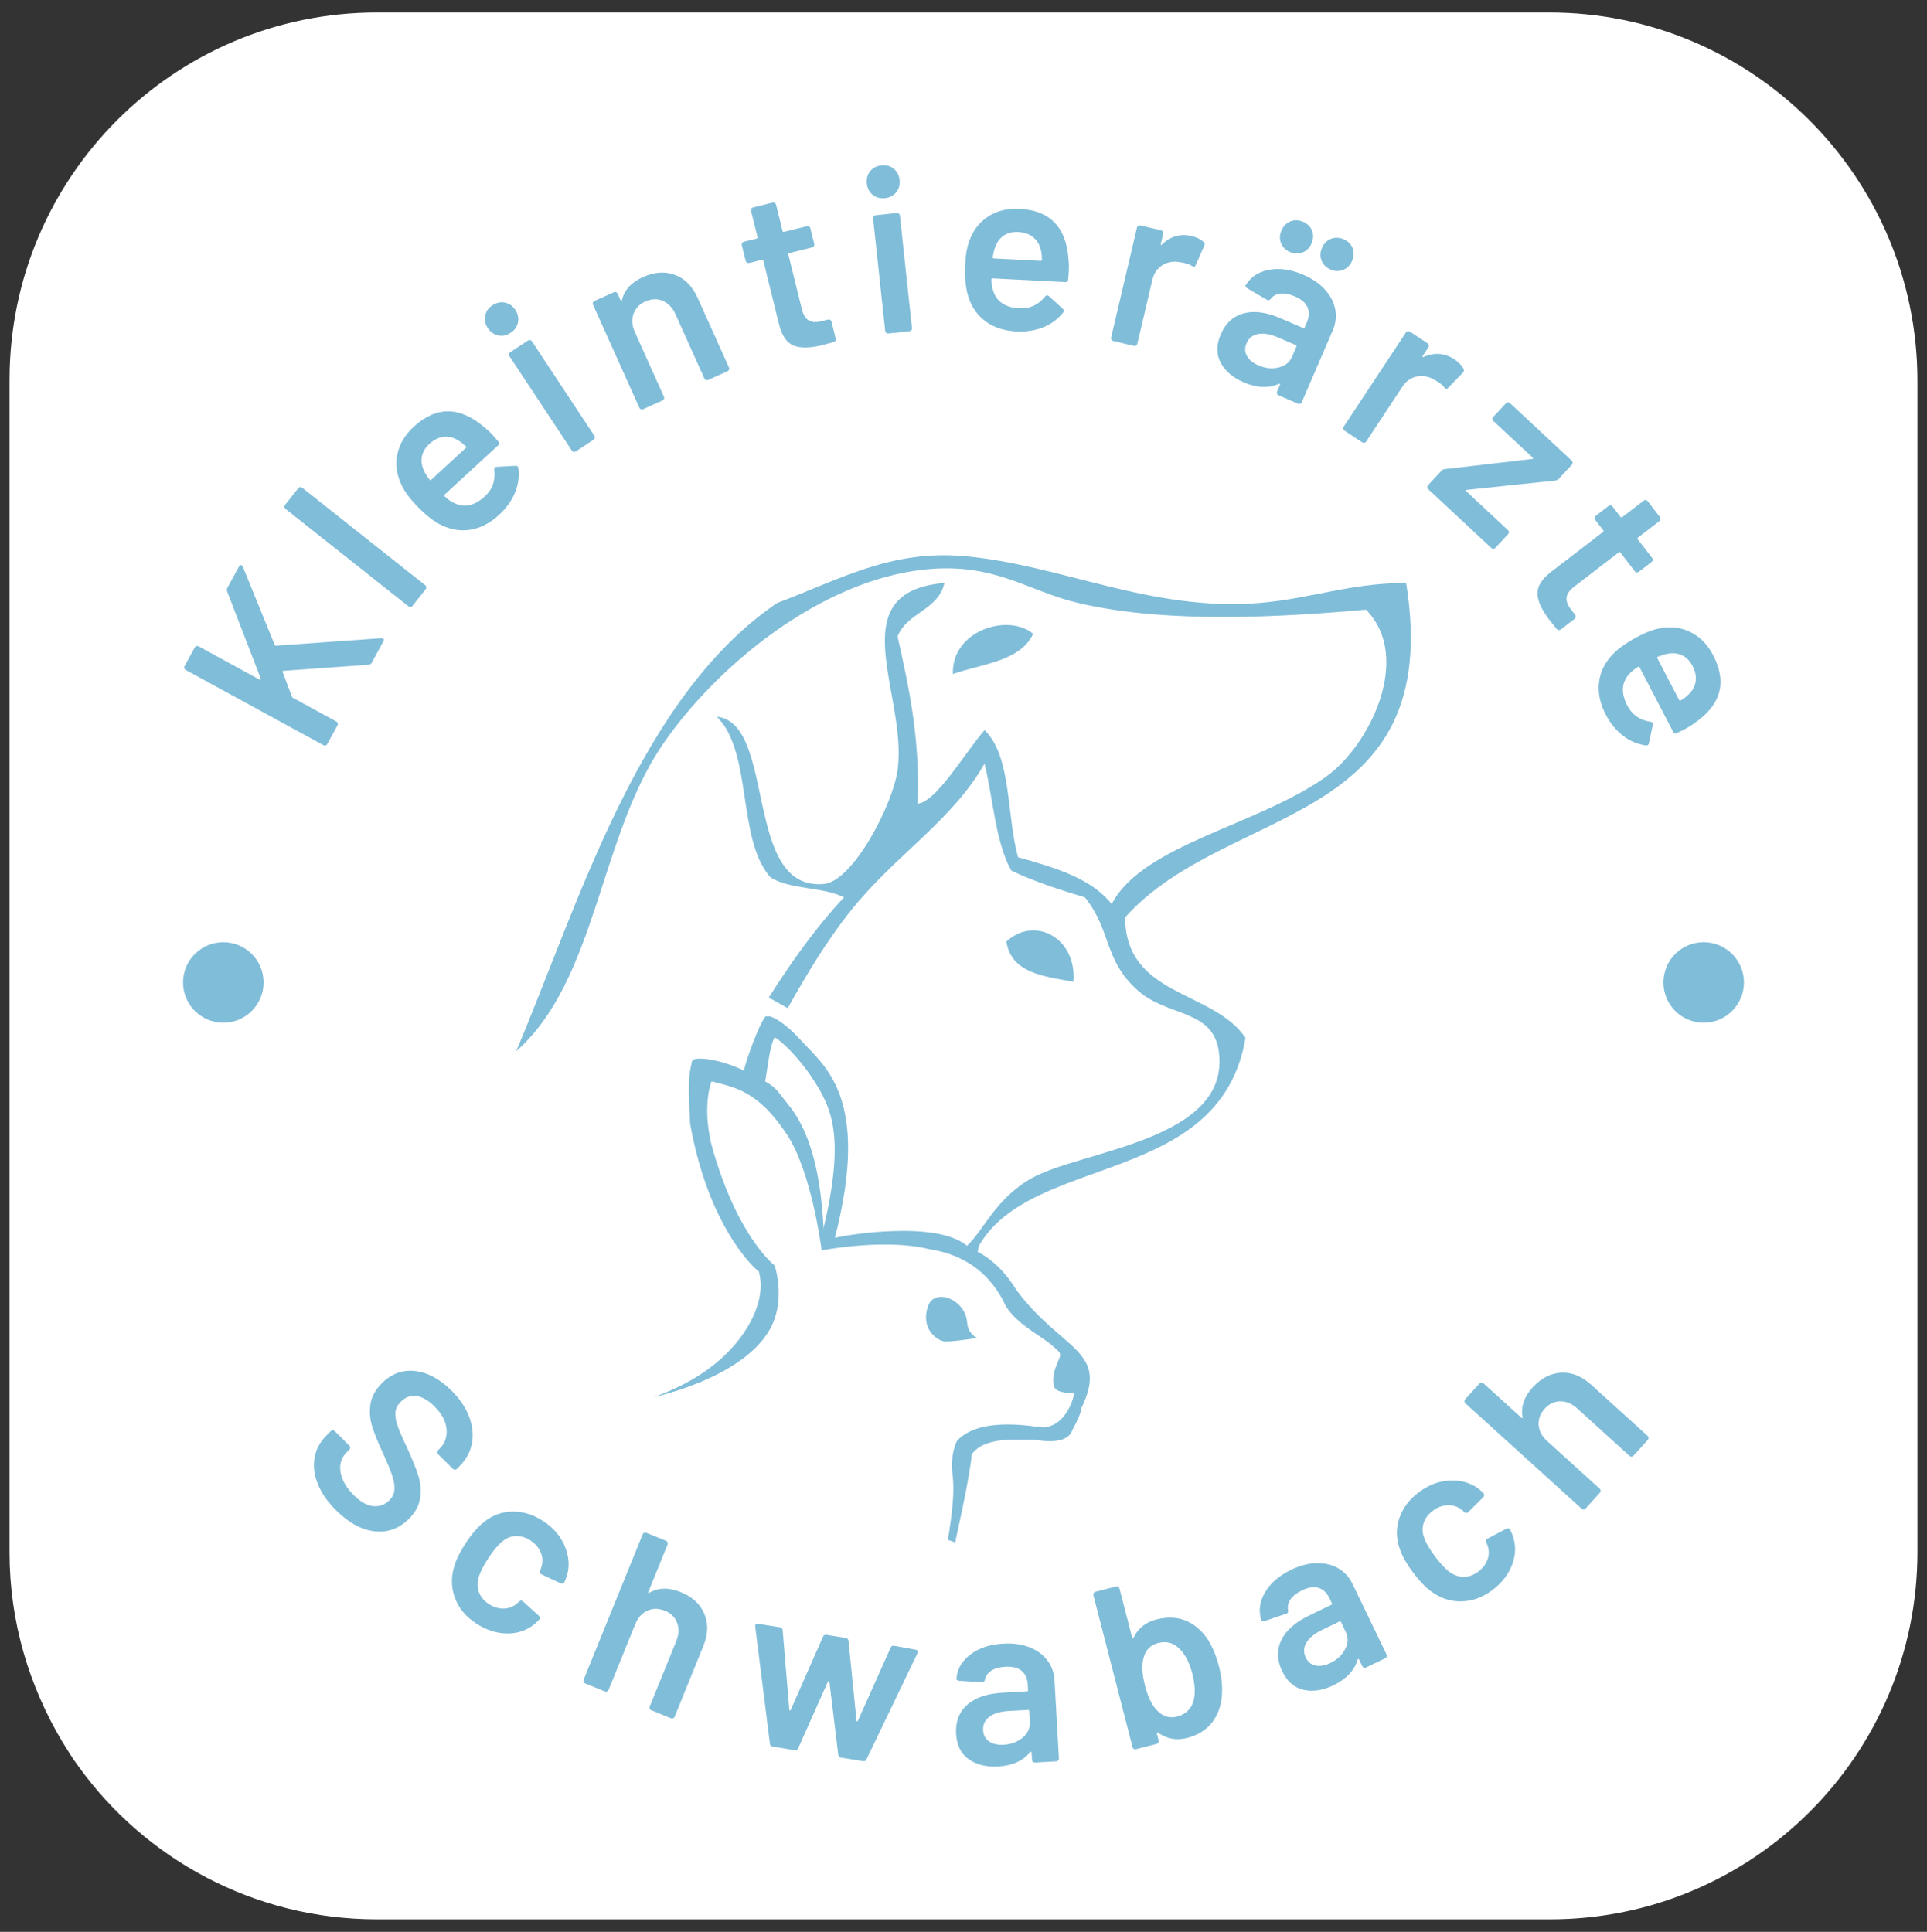 <?xml version="1.0" encoding="utf-8"?>
<!-- Generator: Adobe Illustrator 25.1.0, SVG Export Plug-In . SVG Version: 6.00 Build 0)  -->
<svg version="1.1" id="Layer_2" xmlns="http://www.w3.org/2000/svg" xmlns:xlink="http://www.w3.org/1999/xlink" x="0px" y="0px"
	 viewBox="0 0 302.091 302.911" style="enable-background:new 0 0 302.091 302.911;" xml:space="preserve">
<rect x="0" y="0" width="302.091" height="302.911" fill="#333333" stroke="none"/>
<style type="text/css">
	.st0{fill:#FFFFFF;}
	.st1{fill:#80BDD9;}
	.st2{fill-rule:evenodd;clip-rule:evenodd;fill:#80BDD9;}
	.st3{clip-path:url(#SVGID_2_);fill:#80BDD9;}
	.st4{clip-path:url(#SVGID_4_);fill:#80BDD9;}
	.st5{clip-path:url(#SVGID_6_);fill:#80BDD9;}
	.st6{clip-path:url(#SVGID_8_);fill:#80BDD9;}
</style>
<path class="st0" d="M242.895,1.956h-183.8c-31.8,0-57.6,25.8-57.6,57.6v183.9c0,10.9,3.1,21,8.3,29.7c0.8,1.3,1.6,2.6,2.5,3.8
	c10.4,14.5,27.5,24,46.8,24h183.9c31.8,0,57.6-25.8,57.6-57.6v-183.8C300.496,27.756,274.696,1.956,242.895,1.956z"/>
<g>
	<path class="st1" d="M41.322,154.051c0,3.486-2.826,6.311-6.312,6.311c-3.486,0-6.312-2.826-6.312-6.311
		c0-3.486,2.826-6.312,6.312-6.312C38.497,147.74,41.322,150.565,41.322,154.051"/>
	<path class="st1" d="M273.392,154.051c0,3.486-2.826,6.311-6.311,6.311c-3.486,0-6.312-2.826-6.312-6.311
		c0-3.486,2.826-6.312,6.312-6.312C270.566,147.74,273.392,150.565,273.392,154.051"/>
	<path class="st2" d="M151.604,207.248c-0.35-3.509-4.909-5.261-6.05-2.631c-1.402,3.77,1.405,5.524,2.369,5.701
		c0.964,0.173,5.261-0.528,5.261-0.528S151.692,209.177,151.604,207.248"/>
	<path class="st2" d="M161.967,99.385c-3.819-3.267-12.788-0.612-12.587,6.293c0.293-0.101,0.589-0.196,0.89-0.289
		C154.778,103.997,160.09,103.407,161.967,99.385"/>
	<path class="st2" d="M129.024,192.951c-0.042-0.418,0.122,0.08,0.074-0.669c-0.3-4.379-0.919-13.491-5.526-19.089
		c-1.66-2.017-1.679-2.538-3.617-3.635c0.447-2.425,0.682-5.409,1.48-6.909c0.953,0.464,3.714,3.056,5.922,6.415
		C130.49,173.832,132.512,178.271,129.024,192.951 M220.437,91.402c-8.7-0.005-15.083,2.504-23.08,3.146
		c-16.946,1.374-31.187-6.036-46.156-7.341c-11.541-1.009-19.343,3.556-29.373,7.341c-21.652,14.716-31.132,47.191-40.907,70.285
		c12.671-11.229,12.985-33.602,23.076-48.254c8.305-12.072,24.504-25.526,40.908-27.273c11.024-1.176,16.145,3.368,24.127,5.242
		c14.417,3.388,32.777,2.111,45.111,1.049c7.379,7.5,0.546,21.373-6.296,26.223c-10.815,7.669-28.708,10.609-33.57,19.933
		c-3.259-4.08-8.954-5.729-14.685-7.341c-1.819-6.573-0.972-15.816-5.243-19.933c-3.098,3.571-7.571,11.284-10.491,11.538
		c0.406-10.196-1.37-18.213-3.151-26.223c1.475-3.776,6.396-4.096,7.349-8.393c-16.557,1.435-5.713,17.619-7.349,29.372
		c-0.744,5.4-6.971,17.407-11.534,17.832c-12.725,1.183-7.39-25.212-16.788-26.222c5.637,5.555,3.116,19.261,8.398,25.174
		c2.954,1.944,8.311,1.479,11.532,3.148c-4.461,4.774-8.258,10.149-11.797,15.713l2.969,1.658
		c3.011-5.364,6.163-10.621,9.881-15.273c7.023-8.787,15.929-14.128,20.98-23.078c1.367,5.623,1.687,12.297,4.195,16.787
		c3.55,1.692,7.508,2.984,11.542,4.193c4.269,5.401,2.868,9.833,8.387,14.686c4.594,4.039,11.661,2.846,12.59,9.441
		c1.971,14.046-21.569,15.493-29.373,19.934c-5.638,3.205-7.467,8.127-10.083,10.568c-4.911-4.035-18.824-1.706-20.723-1.247
		c5.727-22.258-1.829-27.056-5.467-31.123c-2.038-2.279-4.145-3.623-5.015-3.623c-0.031,0-0.059,0.003-0.085,0.005l-0.317,0.037
		l-0.18,0.26c-0.829,1.186-2.683,6.001-3.198,8.209c-2.847-1.35-5.488-1.863-6.896-1.863c-0.307,0-0.558,0.022-0.737,0.069
		c-0.308,0.077-0.486,0.217-0.525,0.419l-0.09,0.439c-0.347,1.684-0.558,2.701-0.18,9.293c2.817,15.881,9.864,22.541,10.773,23.165
		c0.111,0.521,0.855,2.814-0.622,6.424c-1.503,3.667-5.661,9.661-15.853,13.264c0,0,15.752-3.315,18.911-12.176
		c1.488-4.169,0.051-8.445,0.051-8.445c-0.088-0.057-6.01-4.662-9.947-19.066c-1.451-6.217,0.031-9.827,0.055-9.818
		c3.523,0.933,7.257,1.393,11.843,8.388c3.896,5.94,5.406,18.112,5.406,18.112s9.895-1.916,16.786-0.207
		c5.853,0.88,9.842,4.042,12.121,9.015c1.97,3.006,5.37,4.48,7.356,6.217c1.658,1.451,1.244,1.035,0.312,3.628
		c0,0-0.517,1.761-0.102,2.796c0.414,1.037,3.108,0.934,3.108,0.934c0.037,0.242-0.985,5.027-4.766,5.388
		c-1.096,0-9.844-1.942-13.573,2.07c0,0-0.831,1.348-0.831,4.043c0,1.565,0.831,2.795-0.622,11.501l1.141,0.415
		c1.866-8.497,2.092-10.292,2.343-11.823c0.094-0.58,0.183-1.129,0.261-2.006c2.061-2.853,7.154-2.23,9.835-2.258h0.237
		c0.176,0.034,1.086,0.212,2.136,0.212c1.425,0,3.11-0.326,3.563-1.766c0.709-1.227,1.433-2.902,1.436-3.486
		c2.908-5.971,0.563-7.992-3.31-11.331c-1.983-1.708-4.451-3.833-6.842-7.044c-1.726-2.832-3.761-4.814-6.136-6.089l0.207-0.933
		c8.29-14.507,37.855-9.257,41.787-32.597c-5.072-7.522-18.785-6.394-18.883-18.886C192.441,125.916,226.593,129.921,220.437,91.402
		"/>
	<path class="st2" d="M168.266,153.933c0.036-0.429,0.047-0.845,0.029-1.247c-0.259-6.031-6.397-8.902-10.522-5.047v0.002v0.001
		C158.494,152.513,163.506,153.096,168.266,153.933"/>
	<path class="st1" d="M51.042,116.886c-0.115,0.034-0.226,0.021-0.333-0.037l-21.601-11.803c-0.106-0.058-0.176-0.145-0.211-0.26
		c-0.034-0.115-0.022-0.226,0.037-0.333l1.606-2.94c0.058-0.106,0.145-0.176,0.26-0.21c0.115-0.033,0.226-0.021,0.333,0.037
		l9.554,5.22c0.064,0.035,0.118,0.038,0.163,0.006c0.045-0.031,0.057-0.079,0.038-0.146l-5.27-13.668
		c-0.079-0.209-0.067-0.41,0.038-0.602l1.816-3.323c0.116-0.213,0.249-0.279,0.398-0.197c0.064,0.035,0.132,0.113,0.203,0.235
		l4.981,12.223c0.05,0.111,0.119,0.162,0.206,0.154l16.533-1.173c0.151,0.027,0.238,0.047,0.258,0.058
		c0.149,0.082,0.165,0.229,0.049,0.442l-1.833,3.355c-0.105,0.192-0.271,0.295-0.5,0.307l-13.299,0.949
		c-0.175,0.016-0.226,0.084-0.154,0.206l1.456,3.866c0.062,0.089,0.125,0.151,0.189,0.186l6.774,3.701
		c0.107,0.058,0.177,0.145,0.211,0.26c0.034,0.116,0.022,0.226-0.037,0.333l-1.607,2.94
		C51.244,116.783,51.158,116.853,51.042,116.886L51.042,116.886z"/>
	<path class="st1" d="M64.365,95.17c-0.119,0.014-0.226-0.017-0.322-0.092L44.751,79.79c-0.095-0.075-0.149-0.172-0.163-0.292
		c-0.014-0.119,0.017-0.226,0.092-0.321l2.08-2.626c0.075-0.095,0.173-0.149,0.292-0.163c0.119-0.014,0.227,0.017,0.322,0.092
		l19.293,15.287c0.095,0.076,0.15,0.173,0.164,0.292c0.014,0.12-0.017,0.227-0.092,0.322l-2.08,2.626
		C64.581,95.102,64.484,95.156,64.365,95.17L64.365,95.17z"/>
	<path class="st1" d="M66.136,71.607c-0.134,0.734-0.019,1.477,0.345,2.231c0.173,0.403,0.462,0.861,0.87,1.376
		c0.046,0.122,0.123,0.134,0.231,0.035l5.44-5.004c0.089-0.082,0.093-0.168,0.011-0.257c-0.447-0.413-0.813-0.704-1.098-0.871
		c-0.752-0.495-1.53-0.703-2.332-0.626c-0.802,0.078-1.561,0.446-2.275,1.103C66.667,70.204,66.27,70.875,66.136,71.607
		L66.136,71.607z M77.378,68.366l0.737,0.855c0.197,0.215,0.189,0.42-0.026,0.618l-8.388,7.716c-0.09,0.083-0.093,0.168-0.011,0.257
		c0.596,0.54,1.046,0.868,1.351,0.984c1.612,0.892,3.257,0.583,4.935-0.928c1.215-1.118,1.72-2.505,1.514-4.163
		c-0.027-0.173,0.013-0.309,0.12-0.408c0.071-0.065,0.159-0.096,0.262-0.092l2.919-0.162c0.276-0.023,0.434,0.096,0.475,0.355
		c0.169,1.296-0.009,2.581-0.535,3.856c-0.526,1.275-1.352,2.43-2.477,3.465c-1.394,1.282-2.865,2.059-4.414,2.328
		c-1.549,0.27-3.064,0.048-4.546-0.667c-1.299-0.586-2.736-1.738-4.314-3.453c-0.953-1.036-1.618-1.974-1.996-2.814
		c-0.793-1.579-1.026-3.187-0.701-4.823c0.326-1.635,1.186-3.094,2.579-4.376c3.519-3.237,7.195-3.221,11.027,0.048
		C76.373,67.345,76.869,67.813,77.378,68.366L77.378,68.366z"/>
	<path class="st1" d="M89.932,70.856c-0.118-0.024-0.21-0.087-0.277-0.188L79.86,55.842c-0.067-0.101-0.088-0.21-0.065-0.329
		c0.024-0.117,0.086-0.21,0.188-0.277l2.795-1.847c0.101-0.067,0.211-0.088,0.329-0.064c0.118,0.025,0.21,0.087,0.277,0.188
		l9.795,14.826c0.067,0.102,0.088,0.211,0.065,0.329c-0.024,0.118-0.087,0.21-0.188,0.277l-2.795,1.847
		C90.158,70.859,90.049,70.881,89.932,70.856L89.932,70.856z M78.106,52.593c-0.673-0.137-1.216-0.52-1.631-1.148
		c-0.415-0.627-0.554-1.277-0.416-1.951c0.137-0.673,0.52-1.216,1.148-1.631c0.628-0.415,1.278-0.553,1.951-0.416
		c0.673,0.138,1.217,0.52,1.631,1.148c0.415,0.628,0.553,1.278,0.416,1.951c-0.137,0.673-0.52,1.217-1.148,1.631
		C79.429,52.592,78.779,52.731,78.106,52.593L78.106,52.593z"/>
	<path class="st1" d="M105.817,43.107c1.551,0.58,2.74,1.789,3.566,3.626l4.897,10.893c0.05,0.111,0.053,0.223,0.011,0.335
		c-0.043,0.113-0.119,0.193-0.23,0.243l-3.055,1.374c-0.111,0.05-0.222,0.054-0.335,0.011c-0.113-0.042-0.193-0.119-0.243-0.23
		l-4.539-10.096c-0.458-1.018-1.117-1.713-1.976-2.086c-0.859-0.372-1.765-0.344-2.717,0.084c-0.953,0.428-1.582,1.084-1.89,1.968
		c-0.308,0.884-0.233,1.835,0.225,2.853l4.554,10.129c0.05,0.111,0.053,0.222,0.011,0.335c-0.043,0.113-0.119,0.193-0.23,0.243
		l-3.055,1.374c-0.111,0.05-0.222,0.054-0.335,0.011c-0.113-0.042-0.193-0.119-0.243-0.23l-7.271-16.173
		c-0.05-0.11-0.053-0.222-0.011-0.335c0.042-0.112,0.119-0.193,0.23-0.243l3.055-1.374c0.11-0.05,0.222-0.053,0.335-0.011
		c0.112,0.043,0.194,0.119,0.243,0.23l0.478,1.063c0.03,0.066,0.071,0.101,0.126,0.103c0.054,0.002,0.077-0.035,0.069-0.111
		c0.37-1.604,1.474-2.818,3.312-3.645C102.592,42.64,104.265,42.527,105.817,43.107L105.817,43.107z"/>
	<g>
		<defs>
			<rect id="SVGID_5_" x="28.699" y="25.911" width="244.692" height="251.089"/>
		</defs>
		<clipPath id="SVGID_2_">
			<use xlink:href="#SVGID_5_"  style="overflow:visible;"/>
		</clipPath>
		<path class="st3" d="M127.601,38.594c-0.063,0.103-0.152,0.169-0.27,0.198l-3.606,0.89c-0.118,0.029-0.163,0.103-0.134,0.22
			l2.102,8.52c0.221,0.896,0.575,1.496,1.063,1.8c0.488,0.305,1.156,0.353,2.005,0.143l1.06-0.262
			c0.118-0.029,0.228-0.012,0.331,0.05c0.102,0.063,0.169,0.152,0.198,0.27l0.654,2.652c0.064,0.26-0.04,0.448-0.311,0.564
			l-1.83,0.489c-1.862,0.459-3.331,0.484-4.407,0.075c-1.076-0.409-1.844-1.495-2.304-3.257l-2.486-10.076
			c-0.029-0.118-0.103-0.162-0.22-0.133l-2.015,0.497c-0.118,0.029-0.228,0.013-0.331-0.05c-0.103-0.062-0.168-0.152-0.198-0.27
			l-0.611-2.475c-0.029-0.118-0.013-0.228,0.05-0.331c0.062-0.103,0.152-0.169,0.27-0.198l2.015-0.497
			c0.117-0.029,0.162-0.102,0.133-0.22l-1.021-4.136c-0.029-0.118-0.013-0.228,0.05-0.331c0.062-0.103,0.151-0.169,0.27-0.198
			l3.076-0.759c0.117-0.029,0.228-0.012,0.331,0.05c0.103,0.063,0.169,0.152,0.198,0.27l1.021,4.136
			c0.029,0.118,0.102,0.162,0.22,0.133l3.606-0.89c0.117-0.029,0.228-0.012,0.331,0.05c0.103,0.063,0.169,0.152,0.198,0.27
			l0.611,2.475C127.68,38.381,127.663,38.492,127.601,38.594L127.601,38.594z"/>
		<path class="st3" d="M138.929,52.199c-0.094-0.075-0.147-0.173-0.16-0.294l-1.896-17.668c-0.013-0.12,0.017-0.227,0.094-0.321
			c0.075-0.093,0.173-0.147,0.294-0.16l3.331-0.358c0.12-0.013,0.227,0.019,0.321,0.094c0.093,0.076,0.147,0.174,0.16,0.294
			l1.896,17.668c0.013,0.121-0.018,0.228-0.094,0.321c-0.076,0.094-0.173,0.147-0.294,0.16l-3.331,0.358
			C139.129,52.305,139.022,52.274,138.929,52.199L138.929,52.199z M136.806,30.545c-0.535-0.431-0.842-1.02-0.922-1.769
			c-0.081-0.748,0.095-1.389,0.526-1.924c0.431-0.534,1.02-0.842,1.769-0.922c0.748-0.08,1.389,0.095,1.924,0.526
			c0.535,0.431,0.842,1.021,0.922,1.769c0.08,0.748-0.095,1.39-0.526,1.924c-0.432,0.535-1.021,0.842-1.769,0.922
			C137.982,31.151,137.34,30.976,136.806,30.545L136.806,30.545z"/>
	</g>
	<path class="st1" d="M157.363,36.938c-0.618,0.418-1.068,1.021-1.351,1.808c-0.167,0.405-0.292,0.933-0.374,1.585
		c-0.055,0.119-0.009,0.182,0.135,0.189l7.383,0.381c0.121,0.006,0.184-0.051,0.191-0.172c-0.017-0.608-0.066-1.073-0.147-1.393
		c-0.173-0.884-0.569-1.585-1.186-2.103c-0.618-0.518-1.411-0.802-2.38-0.852C158.737,36.335,157.979,36.521,157.363,36.938
		L157.363,36.938z M167.547,42.697l-0.094,1.125c-0.015,0.291-0.168,0.429-0.459,0.414l-11.382-0.588
		c-0.122-0.006-0.185,0.051-0.191,0.172c0.031,0.804,0.112,1.355,0.243,1.653c0.492,1.775,1.864,2.734,4.117,2.874
		c1.649,0.085,2.993-0.526,4.033-1.833c0.104-0.14,0.23-0.207,0.375-0.199c0.097,0.005,0.18,0.046,0.249,0.122l2.159,1.971
		c0.209,0.181,0.236,0.377,0.079,0.587c-0.807,1.028-1.85,1.8-3.128,2.318c-1.279,0.517-2.681,0.737-4.209,0.658
		c-1.891-0.098-3.475-0.605-4.753-1.522c-1.278-0.917-2.18-2.155-2.706-3.713c-0.49-1.338-0.675-3.171-0.555-5.498
		c0.073-1.406,0.277-2.538,0.613-3.396c0.572-1.671,1.557-2.964,2.953-3.876c1.396-0.912,3.04-1.319,4.93-1.222
		c4.776,0.247,7.338,2.883,7.686,7.908C167.572,41.264,167.587,41.946,167.547,42.697L167.547,42.697z"/>
	<path class="st1" d="M188.702,37.949c0.167,0.139,0.196,0.333,0.087,0.582l-1.352,3.049c-0.09,0.278-0.276,0.322-0.554,0.132
		c-0.327-0.201-0.727-0.358-1.199-0.469c-0.307-0.072-0.547-0.115-0.718-0.131c-1.004-0.185-1.913-0.032-2.727,0.463
		c-0.815,0.495-1.343,1.262-1.588,2.301l-2.357,10.031c-0.028,0.119-0.093,0.209-0.195,0.272c-0.103,0.064-0.213,0.081-0.331,0.053
		l-3.261-0.766c-0.118-0.028-0.209-0.092-0.272-0.195c-0.064-0.102-0.082-0.212-0.054-0.33l4.056-17.263
		c0.028-0.118,0.092-0.209,0.195-0.272c0.102-0.063,0.212-0.081,0.331-0.053l3.261,0.766c0.118,0.028,0.208,0.093,0.272,0.195
		c0.063,0.102,0.081,0.212,0.054,0.33l-0.375,1.595c-0.022,0.095-0.017,0.152,0.016,0.172c0.033,0.021,0.081,0,0.145-0.06
		c1.353-1.303,2.916-1.746,4.688-1.329C187.581,37.199,188.207,37.509,188.702,37.949L188.702,37.949z"/>
	<path class="st1" d="M207.181,40.865c-0.254-0.638-0.232-1.302,0.066-1.994c0.297-0.691,0.765-1.164,1.404-1.417
		c0.637-0.254,1.302-0.232,1.993,0.066c0.691,0.297,1.158,0.763,1.401,1.396c0.243,0.633,0.215,1.296-0.082,1.987
		c-0.298,0.691-0.766,1.164-1.404,1.417c-0.638,0.254-1.291,0.237-1.96-0.051C207.907,41.97,207.435,41.503,207.181,40.865
		L207.181,40.865z M200.827,38.128c-0.254-0.638-0.232-1.302,0.066-1.994c0.297-0.691,0.765-1.164,1.404-1.418
		c0.637-0.254,1.302-0.232,1.993,0.066c0.691,0.298,1.158,0.763,1.401,1.396c0.243,0.633,0.215,1.296-0.082,1.986
		c-0.298,0.692-0.766,1.164-1.404,1.418c-0.638,0.254-1.291,0.237-1.96-0.051C201.553,39.234,201.081,38.766,200.827,38.128
		L200.827,38.128z M200.439,57.625c1.03-0.243,1.737-0.811,2.121-1.703l0.677-1.572c0.048-0.111,0.016-0.191-0.095-0.239
		l-2.809-1.21c-1.182-0.509-2.209-0.687-3.081-0.534c-0.872,0.153-1.486,0.642-1.841,1.467c-0.307,0.714-0.283,1.379,0.073,1.994
		c0.356,0.616,0.947,1.101,1.772,1.457C198.347,57.755,199.408,57.869,200.439,57.625L200.439,57.625z M207.718,45.417
		c0.859,0.952,1.393,1.981,1.603,3.089c0.21,1.108,0.08,2.208-0.39,3.301l-4.854,11.27c-0.049,0.112-0.128,0.19-0.24,0.234
		c-0.112,0.045-0.223,0.042-0.335-0.005l-3.077-1.325c-0.111-0.048-0.19-0.128-0.234-0.24c-0.045-0.111-0.043-0.223,0.005-0.335
		l0.461-1.07c0.028-0.067,0.022-0.115-0.017-0.146c-0.04-0.03-0.092-0.033-0.155-0.007c-1.611,0.733-3.453,0.654-5.526-0.239
		c-1.672-0.72-2.867-1.736-3.583-3.049c-0.717-1.313-0.715-2.806,0.005-4.478c0.749-1.739,1.94-2.832,3.573-3.279
		c1.633-0.447,3.553-0.195,5.76,0.756l3.579,1.541c0.111,0.048,0.191,0.017,0.239-0.095l0.346-0.802
		c0.375-0.87,0.408-1.654,0.102-2.355c-0.307-0.7-0.973-1.271-1.998-1.713c-0.848-0.365-1.598-0.51-2.251-0.434
		c-0.654,0.075-1.163,0.352-1.527,0.829c-0.183,0.239-0.386,0.283-0.612,0.133l-3.071-1.798c-0.102-0.07-0.181-0.15-0.234-0.239
		c-0.054-0.089-0.051-0.174,0.011-0.253c0.763-1.283,1.974-2.084,3.63-2.401c1.657-0.317,3.455-0.058,5.394,0.777
		C205.727,43.688,206.859,44.466,207.718,45.417L207.718,45.417z"/>
	<path class="st1" d="M229.443,57.863c0.108,0.188,0.068,0.38-0.118,0.576l-2.322,2.394c-0.181,0.23-0.369,0.207-0.566-0.068
		c-0.237-0.302-0.558-0.587-0.963-0.854c-0.264-0.174-0.473-0.297-0.628-0.371c-0.878-0.521-1.784-0.69-2.719-0.508
		c-0.935,0.183-1.696,0.72-2.285,1.611l-5.676,8.601c-0.067,0.101-0.159,0.164-0.277,0.188c-0.118,0.024-0.227,0.003-0.329-0.064
		l-2.796-1.845c-0.101-0.067-0.164-0.159-0.188-0.277c-0.024-0.118-0.003-0.227,0.064-0.329l9.767-14.8
		c0.067-0.101,0.159-0.164,0.277-0.188c0.117-0.024,0.227-0.003,0.328,0.064l2.796,1.845c0.101,0.067,0.164,0.159,0.188,0.277
		c0.024,0.118,0.003,0.227-0.064,0.329l-0.903,1.368c-0.054,0.081-0.068,0.137-0.045,0.167c0.024,0.03,0.075,0.028,0.156-0.006
		c1.72-0.755,3.34-0.632,4.859,0.371C228.65,56.772,229.131,57.279,229.443,57.863L229.443,57.863z"/>
	<path class="st1" d="M223.75,76.388c-0.005-0.12,0.034-0.224,0.117-0.313l2.111-2.264c0.149-0.16,0.309-0.243,0.481-0.249
		l13.728-1.589c0.187-0.024,0.211-0.102,0.069-0.234l-6.153-5.736c-0.088-0.083-0.135-0.184-0.139-0.304
		c-0.005-0.12,0.035-0.224,0.118-0.313l2.011-2.157c0.083-0.089,0.184-0.135,0.304-0.14c0.119-0.004,0.224,0.035,0.313,0.118
		l9.695,9.038c0.089,0.083,0.135,0.184,0.139,0.304c0.004,0.12-0.035,0.224-0.118,0.313l-2.11,2.264
		c-0.133,0.142-0.302,0.217-0.507,0.224l-13.861,1.465c-0.171,0.04-0.194,0.118-0.069,0.234l6.526,6.084
		c0.088,0.083,0.134,0.184,0.139,0.304c0.004,0.12-0.035,0.225-0.118,0.314l-2.011,2.157c-0.083,0.089-0.184,0.135-0.304,0.14
		c-0.121,0.004-0.225-0.035-0.314-0.118l-9.908-9.237C223.8,76.609,223.754,76.508,223.75,76.388L223.75,76.388z"/>
	<path class="st1" d="M256.579,89.753c-0.119-0.016-0.216-0.071-0.289-0.167l-2.264-2.944c-0.074-0.097-0.16-0.107-0.255-0.033
		l-6.956,5.35c-0.732,0.563-1.138,1.128-1.221,1.697c-0.084,0.569,0.142,1.2,0.675,1.892l0.666,0.866
		c0.074,0.096,0.103,0.203,0.088,0.323c-0.016,0.119-0.072,0.216-0.168,0.29l-2.164,1.665c-0.212,0.163-0.426,0.144-0.642-0.057
		l-1.183-1.479c-1.17-1.52-1.783-2.855-1.841-4.005c-0.058-1.15,0.627-2.29,2.056-3.419l8.225-6.327
		c0.096-0.074,0.107-0.159,0.033-0.255l-1.265-1.645c-0.074-0.097-0.103-0.204-0.088-0.323c0.015-0.12,0.071-0.216,0.168-0.29
		l2.02-1.554c0.096-0.074,0.203-0.103,0.323-0.088c0.119,0.016,0.216,0.071,0.29,0.167l1.265,1.645
		c0.074,0.096,0.159,0.107,0.256,0.033l3.377-2.597c0.096-0.074,0.203-0.103,0.323-0.087c0.119,0.016,0.216,0.071,0.29,0.167
		l1.931,2.511c0.074,0.096,0.103,0.203,0.088,0.323c-0.016,0.119-0.072,0.216-0.168,0.29l-3.377,2.597
		c-0.097,0.074-0.108,0.159-0.034,0.255l2.265,2.944c0.074,0.097,0.102,0.204,0.087,0.323c-0.016,0.119-0.071,0.216-0.168,0.289
		l-2.02,1.555C256.806,89.74,256.698,89.769,256.579,89.753L256.579,89.753z"/>
	<path class="st1" d="M263.703,102.751c-0.673-0.32-1.421-0.403-2.243-0.248c-0.434,0.061-0.952,0.221-1.556,0.481
		c-0.131,0.013-0.162,0.084-0.094,0.213l3.413,6.557c0.056,0.107,0.137,0.134,0.246,0.077c0.515-0.323,0.891-0.601,1.126-0.833
		c0.674-0.597,1.078-1.294,1.212-2.088c0.134-0.795-0.024-1.623-0.472-2.484C264.921,103.629,264.376,103.071,263.703,102.751
		L263.703,102.751z M263.903,114.449l-1.018,0.489c-0.259,0.134-0.455,0.072-0.589-0.186l-5.263-10.109
		c-0.056-0.108-0.138-0.134-0.246-0.077c-0.677,0.435-1.111,0.783-1.302,1.047c-1.281,1.323-1.411,2.993-0.39,5.006
		c0.762,1.464,1.97,2.313,3.624,2.546c0.174,0.019,0.295,0.093,0.362,0.222c0.044,0.086,0.051,0.178,0.021,0.276l-0.605,2.86
		c-0.05,0.272-0.205,0.394-0.466,0.366c-1.295-0.174-2.489-0.681-3.584-1.521c-1.094-0.84-1.994-1.938-2.701-3.295
		c-0.874-1.679-1.24-3.302-1.097-4.868c0.142-1.567,0.752-2.972,1.828-4.216c0.904-1.101,2.391-2.189,4.458-3.265
		c1.249-0.65,2.328-1.048,3.238-1.193c1.731-0.354,3.344-0.161,4.838,0.581c1.495,0.741,2.679,1.951,3.553,3.631
		c2.208,4.241,1.235,7.786-2.921,10.634C265.151,113.744,264.57,114.102,263.903,114.449L263.903,114.449z"/>
	<path class="st1" d="M49.824,232.694c-0.573-1.423-0.745-2.791-0.518-4.104c0.227-1.314,0.861-2.497,1.905-3.548l0.641-0.646
		c0.085-0.086,0.188-0.13,0.308-0.13c0.12-0.001,0.223,0.042,0.309,0.128l2.3,2.283c0.086,0.085,0.129,0.188,0.13,0.309
		c0,0.12-0.042,0.223-0.128,0.309l-0.487,0.491c-0.787,0.793-1.088,1.802-0.902,3.029c0.184,1.227,0.889,2.447,2.112,3.661
		c1.051,1.042,2.066,1.606,3.045,1.688c0.978,0.082,1.818-0.23,2.52-0.937c0.479-0.483,0.738-1.037,0.779-1.664
		c0.04-0.627-0.074-1.347-0.343-2.161c-0.269-0.814-0.741-1.967-1.416-3.457c-0.779-1.662-1.351-3.068-1.715-4.217
		c-0.365-1.149-0.464-2.315-0.297-3.5c0.167-1.185,0.755-2.286,1.764-3.302c1.504-1.516,3.244-2.167,5.219-1.951
		c1.974,0.216,3.884,1.239,5.728,3.068c1.292,1.283,2.211,2.639,2.758,4.07c0.546,1.431,0.697,2.821,0.454,4.169
		c-0.244,1.348-0.888,2.548-1.93,3.6l-0.436,0.439c-0.086,0.087-0.189,0.13-0.308,0.13c-0.121,0-0.224-0.042-0.31-0.128
		l-2.326-2.309c-0.087-0.085-0.13-0.188-0.13-0.308c-0.001-0.12,0.042-0.223,0.128-0.309l0.282-0.284
		c0.804-0.81,1.151-1.825,1.044-3.043c-0.108-1.218-0.747-2.409-1.919-3.571c-0.948-0.941-1.881-1.473-2.8-1.599
		c-0.919-0.125-1.737,0.174-2.455,0.898c-0.513,0.517-0.794,1.076-0.843,1.676c-0.05,0.602,0.069,1.309,0.356,2.124
		c0.286,0.814,0.801,2.001,1.546,3.56c0.762,1.679,1.32,3.072,1.677,4.177c0.356,1.105,0.459,2.26,0.309,3.462
		c-0.15,1.202-0.729,2.311-1.738,3.328c-1.539,1.551-3.335,2.214-5.386,1.991c-2.053-0.224-4.069-1.32-6.051-3.286
		C51.354,235.494,50.395,234.116,49.824,232.694L49.824,232.694z"/>
	<path class="st1" d="M71.375,250.693c-0.611-1.547-0.693-3.147-0.246-4.801c0.275-1.126,0.912-2.45,1.911-3.972
		c0.959-1.461,1.907-2.552,2.845-3.273c1.305-1.059,2.788-1.603,4.447-1.632c1.659-0.029,3.27,0.469,4.833,1.495
		c1.583,1.039,2.703,2.341,3.361,3.905c0.657,1.564,0.786,3.071,0.385,4.522c-0.112,0.391-0.254,0.763-0.426,1.114l-0.04,0.061
		c-0.133,0.203-0.325,0.251-0.574,0.145l-2.999-1.403l-0.061-0.04c-0.182-0.12-0.237-0.301-0.165-0.544
		c0.067-0.101,0.109-0.189,0.129-0.263c0.066-0.189,0.118-0.358,0.158-0.506c0.19-0.687,0.131-1.394-0.177-2.12
		c-0.308-0.725-0.838-1.334-1.589-1.826c-0.771-0.507-1.556-0.738-2.353-0.696c-0.798,0.043-1.515,0.35-2.15,0.92
		c-0.63,0.516-1.323,1.353-2.083,2.509c-0.733,1.116-1.234,2.079-1.504,2.889c-0.264,0.843-0.268,1.646-0.013,2.409
		c0.254,0.762,0.778,1.403,1.569,1.923c0.771,0.506,1.565,0.744,2.383,0.715c0.818-0.029,1.527-0.326,2.13-0.888
		c0.047-0.027,0.09-0.071,0.131-0.132c0.033-0.007,0.064-0.031,0.09-0.071c0.22-0.204,0.429-0.212,0.626-0.024l2.46,2.225
		c0.088,0.086,0.144,0.189,0.168,0.306c0.024,0.118-0.014,0.231-0.114,0.339c-0.274,0.285-0.478,0.485-0.612,0.6
		c-1.239,1.046-2.696,1.562-4.372,1.551c-1.677-0.012-3.306-0.537-4.889-1.576C73.071,253.527,71.984,252.241,71.375,250.693
		L71.375,250.693z"/>
	<path class="st1" d="M110.411,253.029c0.653,1.522,0.6,3.217-0.157,5.084l-4.491,11.067c-0.046,0.113-0.124,0.192-0.234,0.238
		c-0.111,0.048-0.222,0.048-0.335,0.002l-3.104-1.259c-0.113-0.046-0.192-0.123-0.239-0.234c-0.047-0.111-0.048-0.222-0.001-0.335
		l4.162-10.257c0.419-1.035,0.467-1.992,0.143-2.87c-0.325-0.879-0.971-1.514-1.938-1.906c-0.968-0.393-1.877-0.395-2.729-0.007
		c-0.852,0.388-1.487,1.1-1.907,2.134l-4.176,10.291c-0.046,0.113-0.124,0.192-0.234,0.239c-0.111,0.047-0.222,0.048-0.335,0.002
		l-3.104-1.26c-0.113-0.046-0.192-0.124-0.239-0.234c-0.047-0.111-0.048-0.222-0.002-0.335l9.256-22.808
		c0.046-0.112,0.123-0.192,0.234-0.238c0.111-0.047,0.222-0.048,0.335-0.002l3.104,1.26c0.113,0.045,0.192,0.123,0.239,0.234
		c0.047,0.111,0.047,0.222,0.002,0.335l-3.026,7.457c-0.027,0.067-0.024,0.121,0.013,0.162c0.035,0.041,0.078,0.032,0.128-0.027
		c1.415-0.84,3.056-0.882,4.923-0.124C108.52,250.376,109.758,251.506,110.411,253.029L110.411,253.029z"/>
	<g>
		<defs>
			<rect id="SVGID_7_" x="28.699" y="25.911" width="244.692" height="251.089"/>
		</defs>
		<clipPath id="SVGID_4_">
			<use xlink:href="#SVGID_7_"  style="overflow:visible;"/>
		</clipPath>
		<path class="st4" d="M120.7,273.426l-2.304-18.373l-0.013-0.149c0.039-0.239,0.19-0.338,0.453-0.296l3.415,0.552
			c0.264,0.043,0.412,0.19,0.445,0.441l1.043,12.488c0.012,0.076,0.042,0.117,0.09,0.126c0.048,0.007,0.089-0.023,0.125-0.091
			l5.068-11.5c0.111-0.228,0.298-0.321,0.561-0.278l2.984,0.483c0.263,0.042,0.412,0.189,0.445,0.44l1.258,12.523
			c0.012,0.075,0.042,0.117,0.09,0.125c0.048,0.007,0.09-0.022,0.125-0.091l5.14-11.488c0.111-0.228,0.298-0.321,0.561-0.278
			l3.367,0.618c0.144,0.023,0.239,0.082,0.285,0.175c0.046,0.094,0.046,0.21-0.001,0.35l-8.006,16.669
			c-0.111,0.229-0.286,0.323-0.526,0.284l-3.45-0.558c-0.264-0.043-0.412-0.189-0.445-0.44l-1.391-11.475
			c-0.013-0.076-0.043-0.117-0.09-0.125c-0.049-0.008-0.09,0.022-0.125,0.091l-4.684,10.493c-0.111,0.228-0.298,0.32-0.561,0.278
			l-3.415-0.552C120.881,273.825,120.733,273.678,120.7,273.426L120.7,273.426z"/>
		<path class="st4" d="M160.315,272.462c0.813-0.678,1.191-1.502,1.137-2.472l-0.096-1.708c-0.007-0.121-0.071-0.179-0.192-0.172
			l-3.054,0.172c-1.285,0.072-2.283,0.372-2.995,0.898c-0.713,0.527-1.042,1.238-0.992,2.135c0.044,0.775,0.362,1.359,0.956,1.751
			c0.593,0.392,1.339,0.562,2.235,0.512C158.501,273.512,159.501,273.14,160.315,272.462L160.315,272.462z M161.375,258.288
			c1.193,0.468,2.131,1.151,2.814,2.047c0.683,0.898,1.058,1.941,1.125,3.128l0.691,12.252c0.007,0.121-0.03,0.227-0.11,0.316
			c-0.081,0.09-0.181,0.138-0.302,0.145l-3.345,0.189c-0.122,0.007-0.226-0.03-0.316-0.11c-0.09-0.08-0.138-0.18-0.145-0.301
			l-0.066-1.163c-0.003-0.073-0.031-0.114-0.08-0.123c-0.05-0.009-0.097,0.012-0.142,0.063c-1.114,1.376-2.797,2.127-5.052,2.255
			c-1.818,0.102-3.341-0.273-4.568-1.128c-1.228-0.854-1.893-2.191-1.995-4.008c-0.107-1.891,0.469-3.4,1.732-4.529
			c1.261-1.129,3.092-1.761,5.491-1.896l3.89-0.219c0.121-0.007,0.179-0.071,0.172-0.193l-0.05-0.872
			c-0.053-0.945-0.373-1.662-0.96-2.152c-0.587-0.49-1.438-0.703-2.553-0.64c-0.921,0.052-1.657,0.258-2.208,0.617
			c-0.552,0.359-0.883,0.834-0.996,1.424c-0.056,0.295-0.219,0.426-0.488,0.392l-3.551-0.237c-0.123-0.017-0.228-0.053-0.317-0.11
			c-0.088-0.055-0.123-0.133-0.104-0.231c0.11-1.49,0.835-2.746,2.176-3.77c1.34-1.024,3.065-1.595,5.173-1.714
			C158.821,257.629,160.182,257.821,161.375,258.288L161.375,258.288z"/>
	</g>
	<path class="st1" d="M186.907,262.412c-0.472-1.834-1.194-3.176-2.166-4.029c-0.889-0.824-1.957-1.075-3.202-0.754
		c-1.152,0.297-1.9,1.042-2.245,2.233c-0.339,1.116-0.273,2.59,0.2,4.423c0.467,1.811,1.088,3.104,1.865,3.881
		c0.902,0.971,1.964,1.299,3.186,0.984c0.658-0.169,1.208-0.468,1.65-0.895c0.441-0.427,0.745-0.95,0.912-1.57
		C187.416,265.552,187.35,264.129,186.907,262.412L186.907,262.412z M191.085,261.26c0.431,1.669,0.585,3.196,0.466,4.58
		c-0.118,1.685-0.64,3.111-1.568,4.277c-0.928,1.167-2.227,1.965-3.895,2.395c-1.646,0.424-3.157,0.15-4.537-0.823
		c-0.066-0.058-0.118-0.069-0.159-0.034c-0.041,0.035-0.052,0.088-0.034,0.159l0.282,1.093c0.03,0.118,0.015,0.228-0.046,0.332
		c-0.062,0.103-0.151,0.17-0.268,0.2l-3.244,0.836c-0.118,0.031-0.228,0.016-0.332-0.046c-0.104-0.061-0.171-0.15-0.201-0.268
		l-6.143-23.836c-0.03-0.118-0.016-0.228,0.046-0.332c0.061-0.103,0.15-0.17,0.268-0.201l3.244-0.836
		c0.117-0.031,0.227-0.015,0.331,0.046c0.103,0.061,0.17,0.151,0.201,0.268l1.972,7.652c0.018,0.07,0.053,0.112,0.107,0.123
		c0.052,0.012,0.097-0.012,0.132-0.072c0.701-1.459,1.887-2.404,3.556-2.834c1.739-0.448,3.291-0.384,4.655,0.191
		c1.364,0.577,2.516,1.57,3.457,2.982C190.116,258.327,190.686,259.709,191.085,261.26L191.085,261.26z"/>
	<path class="st1" d="M210.866,258.599c0.491-0.937,0.526-1.843,0.104-2.718l-0.743-1.541c-0.053-0.109-0.134-0.137-0.243-0.085
		l-2.755,1.328c-1.159,0.56-1.967,1.219-2.422,1.977c-0.456,0.759-0.489,1.543-0.099,2.351c0.338,0.701,0.855,1.118,1.554,1.252
		c0.698,0.136,1.452,0.008,2.261-0.383C209.594,260.264,210.375,259.537,210.866,258.599L210.866,258.599z M206.417,245.1
		c1.282-0.025,2.41,0.246,3.384,0.813c0.975,0.568,1.721,1.388,2.237,2.459l5.331,11.052c0.053,0.11,0.059,0.221,0.02,0.335
		c-0.04,0.114-0.115,0.197-0.224,0.25l-3.017,1.455c-0.11,0.053-0.22,0.06-0.334,0.02c-0.114-0.039-0.197-0.114-0.249-0.223
		l-0.506-1.05c-0.032-0.066-0.072-0.093-0.121-0.083c-0.05,0.01-0.085,0.048-0.108,0.112c-0.502,1.697-1.77,3.036-3.803,4.018
		c-1.64,0.79-3.19,1.027-4.651,0.707c-1.462-0.319-2.587-1.299-3.379-2.939c-0.822-1.706-0.868-3.321-0.134-4.847
		c0.732-1.525,2.181-2.811,4.346-3.854l3.509-1.692c0.109-0.053,0.138-0.134,0.085-0.243l-0.379-0.787
		c-0.412-0.853-0.982-1.393-1.712-1.621c-0.73-0.227-1.598-0.099-2.603,0.386c-0.832,0.401-1.432,0.872-1.804,1.416
		c-0.371,0.543-0.496,1.108-0.374,1.696c0.061,0.294-0.039,0.478-0.301,0.55l-3.372,1.14c-0.12,0.032-0.231,0.038-0.334,0.02
		c-0.103-0.017-0.165-0.075-0.185-0.173c-0.469-1.418-0.28-2.857,0.566-4.316c0.846-1.459,2.22-2.647,4.122-3.565
		C203.806,245.47,205.136,245.125,206.417,245.1L206.417,245.1z"/>
	<path class="st1" d="M229.173,251.094c-1.663,0.045-3.195-0.425-4.595-1.409c-0.965-0.643-1.991-1.694-3.08-3.154
		c-1.045-1.401-1.746-2.665-2.103-3.792c-0.549-1.589-0.553-3.167-0.014-4.738c0.54-1.568,1.559-2.913,3.058-4.03
		c1.518-1.132,3.124-1.74,4.818-1.823c1.694-0.083,3.155,0.311,4.381,1.183c0.33,0.239,0.63,0.5,0.901,0.782l0.043,0.058
		c0.146,0.195,0.125,0.391-0.06,0.59l-2.343,2.339l-0.058,0.044c-0.175,0.13-0.364,0.12-0.568-0.031
		c-0.072-0.097-0.14-0.167-0.203-0.211c-0.155-0.127-0.295-0.234-0.421-0.321c-0.581-0.414-1.265-0.601-2.052-0.559
		c-0.787,0.042-1.54,0.332-2.26,0.869c-0.739,0.552-1.225,1.21-1.457,1.974c-0.233,0.764-0.189,1.543,0.129,2.334
		c0.27,0.768,0.819,1.706,1.646,2.815c0.799,1.07,1.532,1.871,2.201,2.402c0.703,0.536,1.456,0.814,2.259,0.836
		c0.803,0.021,1.585-0.251,2.343-0.817c0.739-0.552,1.235-1.217,1.488-1.995c0.251-0.778,0.216-1.547-0.107-2.305
		c-0.01-0.053-0.036-0.109-0.08-0.167c0.005-0.034-0.007-0.07-0.036-0.11c-0.116-0.277-0.052-0.476,0.191-0.597l2.931-1.551
		c0.112-0.052,0.227-0.07,0.346-0.053c0.119,0.017,0.212,0.091,0.28,0.223c0.174,0.355,0.292,0.615,0.354,0.78
		c0.559,1.522,0.547,3.068-0.037,4.639c-0.584,1.572-1.635,2.924-3.152,4.056C232.416,250.469,230.836,251.05,229.173,251.094
		L229.173,251.094z"/>
	<path class="st1" d="M244.726,215.235c1.654-0.09,3.228,0.542,4.721,1.894l8.849,8.021c0.09,0.082,0.138,0.183,0.144,0.302
		c0.006,0.121-0.032,0.225-0.113,0.315l-2.25,2.482c-0.082,0.09-0.182,0.139-0.302,0.144c-0.12,0.006-0.225-0.032-0.315-0.113
		l-8.202-7.434c-0.827-0.75-1.709-1.123-2.645-1.12c-0.937,0.003-1.756,0.391-2.457,1.165c-0.701,0.773-1.016,1.627-0.944,2.56
		c0.071,0.934,0.521,1.774,1.348,2.524l8.229,7.458c0.09,0.082,0.138,0.183,0.144,0.302c0.006,0.121-0.032,0.225-0.114,0.316
		l-2.249,2.482c-0.082,0.09-0.183,0.138-0.302,0.144c-0.12,0.006-0.225-0.032-0.315-0.113l-18.239-16.53
		c-0.09-0.082-0.138-0.182-0.144-0.302c-0.005-0.12,0.032-0.225,0.114-0.316l2.25-2.482c0.081-0.09,0.182-0.137,0.302-0.144
		c0.12-0.006,0.225,0.032,0.315,0.113l5.963,5.404c0.054,0.049,0.106,0.064,0.157,0.044c0.05-0.019,0.057-0.063,0.019-0.13
		c-0.303-1.618,0.222-3.173,1.575-4.666C241.585,216.099,243.072,215.325,244.726,215.235L244.726,215.235z"/>
</g>
</svg>
